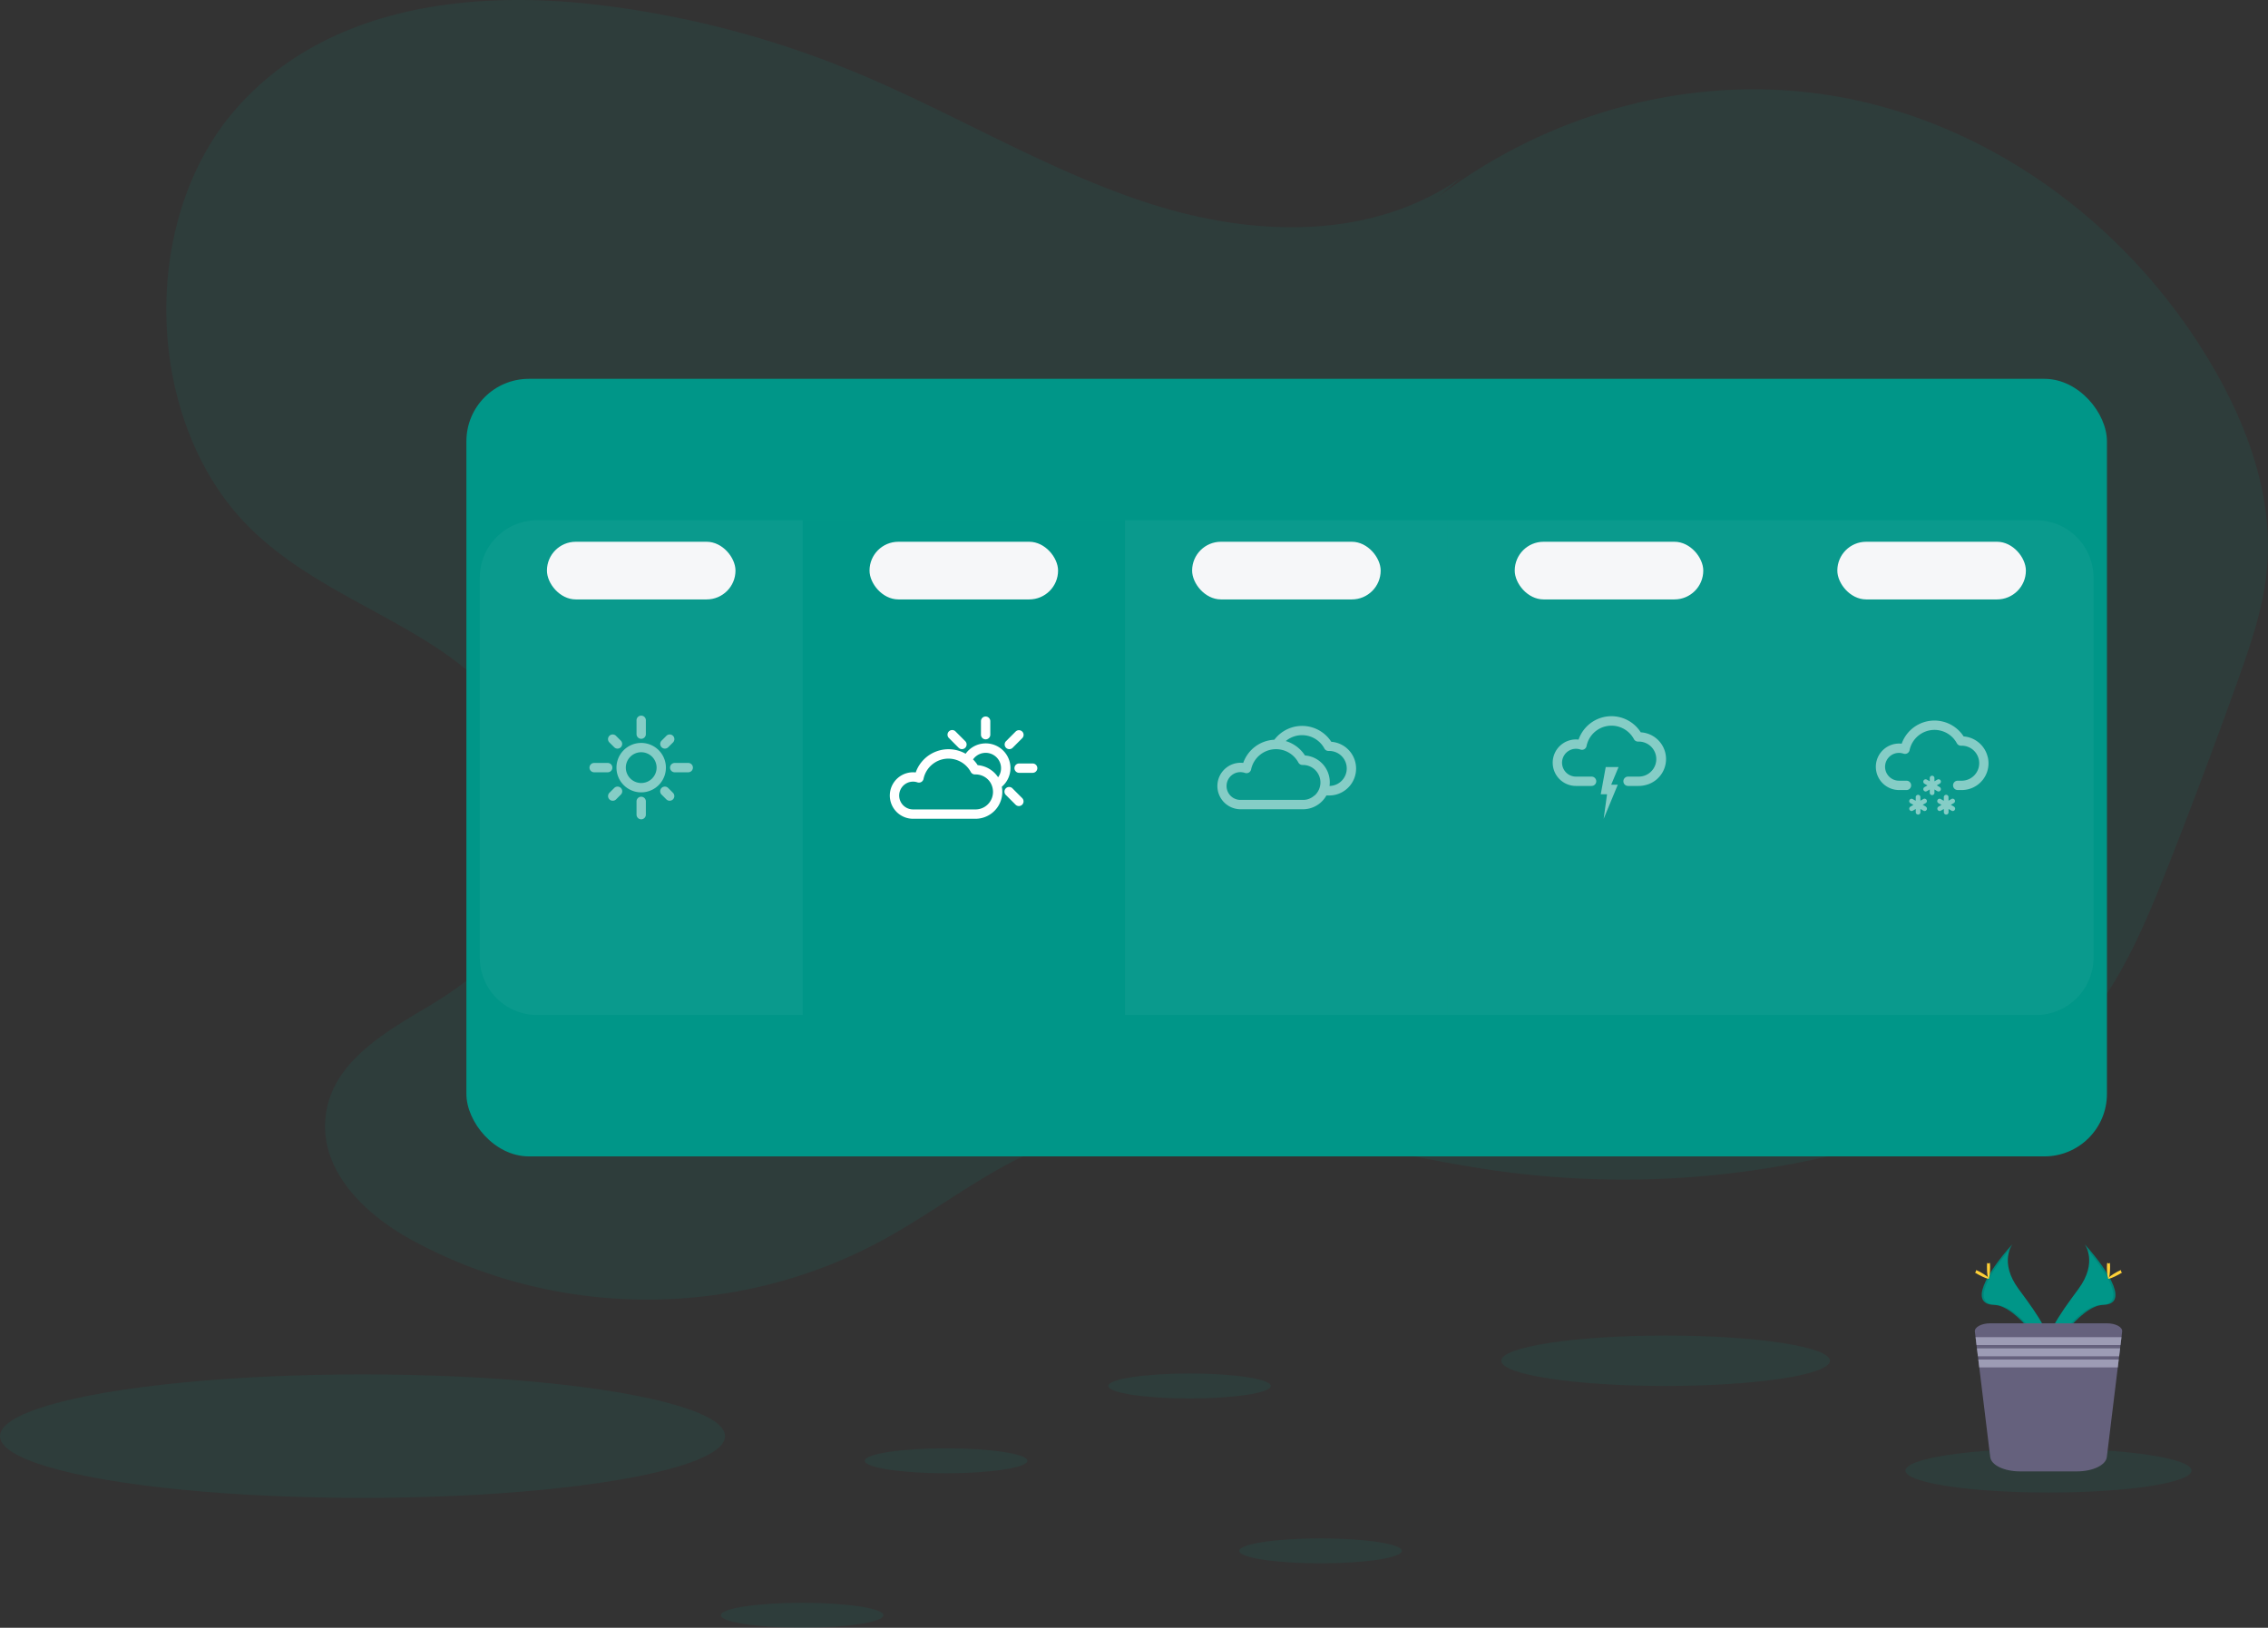 <svg id="weather-img" xmlns="http://www.w3.org/2000/svg" width="1101.083" height="790.447" viewBox="0 0 1101.083 790.447">
  <rect x="0" y="0" width="1101.083" height="790.447" fill="#333333" stroke="none"/>
  <path id="Path_1" data-name="Path 1" d="M758.6,141.21c-43.78,30.47-100.57,28.5-150.34,12.65s-95.48-44.09-144-64.16A470.28,470.28,0,0,0,337.8,56.92c-61.8-7-130.81,1.53-173.87,50.8-47.95,54.87-44.27,153.82,7.59,204.19,26.38,25.62,60.93,38.19,91,58.19s58,53.22,55.45,91.83c-2.38,35.74-30,63.16-58.57,80.37-22.08,13.3-49.29,27.82-51.95,55.37-2.57,26.65,20.3,47.54,42.14,59.41,71.25,38.75,159,38.38,230-1,25.32-14,48.6-32.71,75.15-43.65,69.73-28.73,146.56.19,220.39,10.76a443.071,443.071,0,0,0,187.44-13.56c36.57-10.74,73.27-27.15,98.95-57.73,18.52-22,30.06-49.95,40.9-77.5q17.32-44.08,33.31-88.78c6.39-17.89,12.69-36.12,14.34-55.26,3-34.69-9.62-69-26.79-98.24-40.77-69.49-109.45-118.36-183.78-130.77s-153.09,11.83-210.77,64.88" transform="translate(-49.43 -54.784)" fill="#009688" opacity="0.1"/>
  <ellipse id="Ellipse_1" data-name="Ellipse 1" cx="176" cy="29.99" rx="176" ry="29.99" transform="translate(0 667.426)" fill="#009688" opacity="0.1"/>
  <rect id="Rectangle_1" data-name="Rectangle 1" width="796.46" height="377.59" rx="30.34" transform="translate(226.43 183.966)" fill="#009688"/>
  <g id="Group_1" data-name="Group 1" transform="translate(0 -0.014)" opacity="0.2">
    <path id="Path_2" data-name="Path 2" d="M439.1,547.7H310.29a27.94,27.94,0,0,1-27.94-27.94V335.35a27.93,27.93,0,0,1,27.94-27.94H439.1Z" transform="translate(-49.43 -54.77)" fill="#fff" opacity="0.2"/>
  </g>
  <g id="Group_2" data-name="Group 2" transform="translate(0 -0.014)" opacity="0.2">
    <path id="Path_3" data-name="Path 3" d="M1037.87,547.7H909.07V307.41h128.8a27.93,27.93,0,0,1,27.94,27.94V519.76A27.94,27.94,0,0,1,1037.87,547.7Z" transform="translate(-49.43 -54.77)" fill="#fff" opacity="0.2"/>
  </g>
  <g id="Group_3" data-name="Group 3" transform="translate(0 -0.014)" opacity="0.2">
    <rect id="Rectangle_2" data-name="Rectangle 2" width="156.74" height="240.29" transform="translate(702.9 252.63)" fill="#fff" opacity="0.2"/>
  </g>
  <g id="Group_4" data-name="Group 4" transform="translate(0 -0.014)" opacity="0.2">
    <rect id="Rectangle_3" data-name="Rectangle 3" width="156.74" height="240.29" transform="translate(546.16 252.63)" fill="#fff" opacity="0.2"/>
  </g>
  <g id="Group_5" data-name="Group 5" transform="translate(0 -0.014)" opacity="0.2">
    <rect id="Rectangle_4" data-name="Rectangle 4" width="156.74" height="240.29" transform="translate(389.42 252.63)" fill="#009688" opacity="0.2"/>
  </g>
  <path id="Path_4" data-name="Path 4" d="M527.94,413.82a2.27,2.27,0,0,1-2.27-2.27V405a2.27,2.27,0,1,1,4.54,0v6.57a2.27,2.27,0,0,1-2.27,2.25Z" transform="translate(-49.43 -54.784)" fill="#fff"/>
  <path id="Path_5" data-name="Path 5" d="M516.44,418.58a2.26,2.26,0,0,1-1.6-.66l-4.64-4.65a2.27,2.27,0,1,1,3.2-3.21l4.65,4.65a2.27,2.27,0,0,1-1.61,3.87Z" transform="translate(-49.43 -54.784)" fill="#fff"/>
  <path id="Path_6" data-name="Path 6" d="M544.09,446.22a2.28,2.28,0,0,1-1.61-.66l-4.64-4.65a2.27,2.27,0,1,1,3.21-3.2l4.64,4.64a2.27,2.27,0,0,1-1.6,3.87Z" transform="translate(-49.43 -54.784)" fill="#fff"/>
  <path id="Path_7" data-name="Path 7" d="M550.77,430.08H544.2a2.27,2.27,0,1,1,0-4.54h6.57a2.27,2.27,0,1,1,0,4.54Z" transform="translate(-49.43 -54.784)" fill="#fff"/>
  <path id="Path_8" data-name="Path 8" d="M539.44,418.58a2.27,2.27,0,0,1-1.6-3.87l4.64-4.65a2.27,2.27,0,1,1,3.21,3.21l-4.64,4.65A2.3,2.3,0,0,1,539.44,418.58Z" transform="translate(-49.43 -54.784)" fill="#fff"/>
  <path id="Path_9" data-name="Path 9" d="M540,427.81a12,12,0,0,0-21.77-7A16.87,16.87,0,0,0,494,429.89a11.287,11.287,0,1,0-1.27,22.5H523a13.308,13.308,0,0,0,3-.35,13.05,13.05,0,0,0,9.79-15.19,12,12,0,0,0,4.21-9.04Zm-15,19.81a8.079,8.079,0,0,1-2,.23H492.68a6.75,6.75,0,0,1-1.55-13.31,6.861,6.861,0,0,1,1.56-.19,6.6,6.6,0,0,1,2.15.36,2.29,2.29,0,0,0,1.86-.18,2.26,2.26,0,0,0,1.09-1.51,12.34,12.34,0,0,1,22.89-3.45.31.31,0,0,1,.05.1,2.3,2.3,0,0,0,2.07,1.19h.25a8.46,8.46,0,0,1,7.24,4,8.78,8.78,0,0,1,1,2.5,9.19,9.19,0,0,1,.23,1.87A8.51,8.51,0,0,1,525,447.62Zm6.08-18.54a13.2,13.2,0,0,0-7-2.73,16.787,16.787,0,0,0-2.25-2.78A7.469,7.469,0,1,1,534,432.231a13.081,13.081,0,0,0-2.921-3.151Z" transform="translate(-49.43 -54.784)" fill="#fff"/>
  <g id="Group_6" data-name="Group 6" transform="translate(0 -0.014)" opacity="0.5">
    <path id="Path_10" data-name="Path 10" d="M707.44,425a13,13,0,0,0-11.69-10,16.87,16.87,0,0,0-27.63-1A16.87,16.87,0,0,0,653,425.26a11.29,11.29,0,1,0-1.29,22.51H682a13.286,13.286,0,0,0,3-.35,13.05,13.05,0,0,0,8.38-6.34h1.34a13.309,13.309,0,0,0,3-.35A13.06,13.06,0,0,0,707.44,425Zm-19.77,16a8.5,8.5,0,0,1-3.67,2,8.761,8.761,0,0,1-2,.23H651.66a6.75,6.75,0,0,1-1.55-13.32,6.87,6.87,0,0,1,3,0,5.932,5.932,0,0,1,.72.21,2.29,2.29,0,0,0,3-1.7,12.37,12.37,0,0,1,12.08-9.83,11.809,11.809,0,0,1,1.69.12,12.34,12.34,0,0,1,9.17,6.36,2.24,2.24,0,0,0,2.06,1.19H682a8.5,8.5,0,0,1,5.63,14.85Zm9-4.77a8.177,8.177,0,0,1-1.77.23,12.859,12.859,0,0,0-.23-4.81,13,13,0,0,0-11.69-10,16.88,16.88,0,0,0-9.32-7,12.32,12.32,0,0,1,18.74,3.62,2.26,2.26,0,0,0,2.07,1.19h.25a8.5,8.5,0,0,1,2,16.77Z" transform="translate(-49.43 -54.77)" fill="#fff"/>
  </g>
  <g id="Group_7" data-name="Group 7" transform="translate(0 -0.014)" opacity="0.5">
    <path id="Path_11" data-name="Path 11" d="M998,446.46l-1.46-.85,1.46-.84a1.149,1.149,0,0,0-1.13-2l-1.47.85V442a1.14,1.14,0,1,0-2.27,0v1.67l-1.45-.84a1.149,1.149,0,1,0-1.13,2l1.45.83-1.45.84a1.138,1.138,0,0,0,.59,2.12,1,1,0,0,0,.56-.16l1.45-.83v1.69a1.14,1.14,0,0,0,2.27,0v-1.69l1.47.84a1,1,0,0,0,.56.16,1.16,1.16,0,0,0,1-.57,1.14,1.14,0,0,0-.45-1.6Z" transform="translate(-49.43 -54.77)" fill="#fff"/>
    <path id="Path_12" data-name="Path 12" d="M991.17,437l-1.46-.84,1.46-.85a1.134,1.134,0,0,0-1.14-1.96l-1.46.85v-1.68a1.14,1.14,0,0,0-2.27,0v1.67l-1.45-.83a1.149,1.149,0,0,0-1.13,2l1.45.84-1.45.83a1.136,1.136,0,0,0,1.13,1.97l1.45-.84v1.7a1.14,1.14,0,0,0,2.27,0v-1.7L990,439a1.18,1.18,0,0,0,.57.15,1.14,1.14,0,0,0,.57-2.12Z" transform="translate(-49.43 -54.77)" fill="#fff"/>
    <path id="Path_13" data-name="Path 13" d="M984.36,446.46l-1.46-.85,1.46-.84a1.149,1.149,0,0,0-1.13-2l-1.47.85V442a1.14,1.14,0,1,0-2.27,0v1.67l-1.44-.84a1.151,1.151,0,1,0-1.14,2l1.45.83-1.45.84a1.138,1.138,0,0,0,.59,2.12,1.1,1.1,0,0,0,.57-.16l1.44-.83v1.69a1.14,1.14,0,0,0,2.27,0v-1.69l1.47.84a1,1,0,0,0,.56.16,1.14,1.14,0,0,0,.57-2.12Z" transform="translate(-49.43 -54.77)" fill="#fff"/>
    <path id="Path_14" data-name="Path 14" d="M1014.44,422.4a13.05,13.05,0,0,0-11.69-10,16.88,16.88,0,0,0-30.08,3.53,11.29,11.29,0,1,0-1.29,22.51H975a2.27,2.27,0,0,0,0-4.54h-3.65a6.753,6.753,0,0,1-1.56-13.32,6.84,6.84,0,0,1,3.72.17,2.27,2.27,0,0,0,3-1.69,12.34,12.34,0,0,1,22.94-3.35,2.26,2.26,0,0,0,2.06,1.19h.26a8.5,8.5,0,0,1,2,16.77,8.74,8.74,0,0,1-2,.23h-1.89a2.27,2.27,0,1,0,0,4.54h1.89a13,13,0,0,0,12.69-16.05Z" transform="translate(-49.43 -54.77)" fill="#fff"/>
  </g>
  <g id="Group_8" data-name="Group 8" transform="translate(0 -0.014)" opacity="0.5">
    <path id="Path_15" data-name="Path 15" d="M848,436.1a13.29,13.29,0,0,1-3,.35h-5.17a2.27,2.27,0,0,1,0-4.54H845a8.759,8.759,0,0,0,2-.23,8.5,8.5,0,0,0-2-16.77h-.26a2.24,2.24,0,0,1-2.06-1.19,12.35,12.35,0,0,0-23,3.35,2.26,2.26,0,0,1-3,1.69,6.75,6.75,0,1,0-2.16,13.15h7.6a2.27,2.27,0,1,1,0,4.54h-7.6a11.291,11.291,0,1,1,1.29-22.51A16.87,16.87,0,0,1,846,410.41a13,13,0,0,1,2,25.69Z" transform="translate(-49.43 -54.77)" fill="#fff"/>
    <path id="Path_16" data-name="Path 16" d="M782.21,381.09h3.2l-6.85,16.54,1.64-11.92h-3.05l2.41-13.21h6.23Z" fill="#fff"/>
  </g>
  <g id="Group_9" data-name="Group 9" transform="translate(0 -0.014)" opacity="0.5">
    <path id="Path_17" data-name="Path 17" d="M360.72,413.56a2.27,2.27,0,0,1-2.26-2.27v-6.57a2.27,2.27,0,1,1,4.53,0v6.57A2.27,2.27,0,0,1,360.72,413.56Z" transform="translate(-49.43 -54.77)" fill="#fff"/>
    <path id="Path_18" data-name="Path 18" d="M344.46,429.82h-6.57a2.27,2.27,0,0,1,0-4.54h6.57a2.27,2.27,0,0,1,0,4.54Z" transform="translate(-49.43 -54.77)" fill="#fff"/>
    <path id="Path_19" data-name="Path 19" d="M360.72,452.65a2.27,2.27,0,0,1-2.26-2.27v-6.57a2.27,2.27,0,0,1,4.53,0v6.57A2.27,2.27,0,0,1,360.72,452.65Z" transform="translate(-49.43 -54.77)" fill="#fff"/>
    <path id="Path_20" data-name="Path 20" d="M383.55,429.82H377a2.27,2.27,0,0,1,0-4.54h6.56a2.27,2.27,0,1,1,0,4.54Z" transform="translate(-49.43 -54.77)" fill="#fff"/>
    <path id="Path_21" data-name="Path 21" d="M360.72,439.56a12,12,0,1,1,12-12A12,12,0,0,1,360.72,439.56Zm0-19.48a7.47,7.47,0,1,0,7.48,7.47,7.47,7.47,0,0,0-7.48-7.47Z" transform="translate(-49.43 -54.77)" fill="#fff"/>
    <path id="Path_22" data-name="Path 22" d="M349.23,418.32a2.26,2.26,0,0,1-1.61-.66l-2.32-2.32a2.27,2.27,0,1,1,3.21-3.21l2.32,2.32a2.27,2.27,0,0,1-1.6,3.87Z" transform="translate(-49.43 -54.77)" fill="#fff"/>
    <path id="Path_23" data-name="Path 23" d="M346.9,443.64a2.27,2.27,0,0,1-1.6-3.87l2.32-2.32a2.27,2.27,0,1,1,3.21,3.21L348.51,443A2.3,2.3,0,0,1,346.9,443.64Z" transform="translate(-49.43 -54.77)" fill="#fff"/>
    <path id="Path_24" data-name="Path 24" d="M374.55,443.64a2.28,2.28,0,0,1-1.61-.66l-2.32-2.32a2.27,2.27,0,1,1,3.21-3.21l2.32,2.32a2.27,2.27,0,0,1-1.6,3.87Z" transform="translate(-49.43 -54.77)" fill="#fff"/>
    <path id="Path_25" data-name="Path 25" d="M372.22,418.32a2.27,2.27,0,0,1-1.6-3.87l2.32-2.32a2.27,2.27,0,1,1,3.21,3.21l-2.32,2.32a2.28,2.28,0,0,1-1.61.66Z" transform="translate(-49.43 -54.77)" fill="#fff"/>
  </g>
  <rect id="Rectangle_5" data-name="Rectangle 5" width="91.54" height="28" rx="14" transform="translate(265.53 263.086)" fill="#f6f7f9"/>
  <rect id="Rectangle_6" data-name="Rectangle 6" width="91.54" height="28" rx="14" transform="translate(422.14 263.086)" fill="#f6f7f9"/>
  <rect id="Rectangle_7" data-name="Rectangle 7" width="91.54" height="28" rx="14" transform="translate(578.76 263.086)" fill="#f6f7f9"/>
  <rect id="Rectangle_8" data-name="Rectangle 8" width="91.54" height="28" rx="14" transform="translate(735.38 263.086)" fill="#f6f7f9"/>
  <rect id="Rectangle_9" data-name="Rectangle 9" width="91.54" height="28" rx="14" transform="translate(892 263.086)" fill="#f6f7f9"/>
  <ellipse id="Ellipse_4" data-name="Ellipse 4" cx="79.78" cy="12.24" rx="79.78" ry="12.24" transform="translate(728.84 648.557)" fill="#009688" opacity="0.1"/>
  <ellipse id="Ellipse_5" data-name="Ellipse 5" cx="39.46" cy="6.06" rx="39.46" ry="6.06" transform="translate(349.96 778.327)" fill="#009688" opacity="0.1"/>
  <ellipse id="Ellipse_6" data-name="Ellipse 6" cx="39.46" cy="6.06" rx="39.46" ry="6.06" transform="translate(601.64 747.057)" fill="#009688" opacity="0.1"/>
  <ellipse id="Ellipse_7" data-name="Ellipse 7" cx="39.46" cy="6.06" rx="39.46" ry="6.06" transform="translate(419.85 703.317)" fill="#009688" opacity="0.1"/>
  <ellipse id="Ellipse_8" data-name="Ellipse 8" cx="39.46" cy="6.06" rx="39.46" ry="6.06" transform="translate(538.05 666.986)" fill="#009688" opacity="0.1"/>
  <path id="Path_74" data-name="Path 74" d="M1061.5,659s6.64,8.69-3.07,21.8S1040.72,705,1044,713.13c0,0,14.64-24.35,26.57-24.69S1074.61,673.62,1061.5,659Z" transform="translate(-49.43 -54.784)" fill="#009688"/>
  <path id="Path_75" data-name="Path 75" d="M1061.5,659a10.93,10.93,0,0,1,1.36,2.73c11.63,13.66,17.83,26.42,6.64,26.74-10.41.29-22.91,18.92-25.9,23.62a10.322,10.322,0,0,0,.36,1.07s14.64-24.35,26.57-24.69S1074.61,673.62,1061.5,659Z" transform="translate(-49.43 -54.784)" opacity="0.1"/>
  <path id="Path_76" data-name="Path 76" d="M1073.85,670c0,3.06-.35,5.54-.77,5.54s-.77-2.48-.77-5.54.43-1.61.86-1.61S1073.85,667,1073.85,670Z" transform="translate(-49.43 -54.784)" fill="#ffd037"/>
  <path id="Path_77" data-name="Path 77" d="M1078.08,673.69c-2.68,1.47-5,2.35-5.22,2s1.81-1.86,4.49-3.32,1.63-.4,1.83,0S1080.77,672.23,1078.08,673.69Z" transform="translate(-49.43 -54.784)" fill="#ffd037"/>
  <path id="Path_78" data-name="Path 78" d="M1026.41,659s-6.64,8.69,3.07,21.8,17.71,24.2,14.52,32.33c0,0-14.65-24.35-26.57-24.69S1013.3,673.62,1026.41,659Z" transform="translate(-49.43 -54.784)" fill="#009688"/>
  <path id="Path_79" data-name="Path 79" d="M1026.41,659a10.737,10.737,0,0,0-1.35,2.73c-11.63,13.66-17.83,26.42-6.65,26.74,10.41.29,22.91,18.92,25.9,23.62a10.29,10.29,0,0,1-.35,1.07s-14.65-24.35-26.57-24.69S1013.3,673.62,1026.41,659Z" transform="translate(-49.43 -54.784)" opacity="0.1"/>
  <path id="Path_80" data-name="Path 80" d="M1014.07,670c0,3.06.34,5.54.76,5.54s.77-2.48.77-5.54-.43-1.61-.85-1.61S1014.07,667,1014.07,670Z" transform="translate(-49.43 -54.784)" fill="#ffd037"/>
  <path id="Path_81" data-name="Path 81" d="M1009.83,673.69c2.68,1.47,5,2.35,5.23,2s-1.81-1.86-4.5-3.32-1.62-.4-1.82,0S1007.15,672.23,1009.83,673.69Z" transform="translate(-49.43 -54.784)" fill="#ffd037"/>
  <ellipse id="Ellipse_9" data-name="Ellipse 9" cx="69.45" cy="10.66" rx="69.45" ry="10.66" transform="translate(925.08 703.476)" fill="#009688" opacity="0.1"/>
  <path id="Path_82" data-name="Path 82" d="M1079.7,701.43l-.33,2.71-.47,3.83-.19,1.6-.47,3.83-.2,1.6-.46,3.83-5.32,43.56c-.47,3.89-6.83,6.92-14.5,6.92h-27.61c-7.67,0-14-3-14.49-6.92l-5.32-43.56-.47-3.83-.19-1.6-.48-3.83L1009,708l-.46-3.83-.34-2.71c-.26-2.2,3.17-4.06,7.51-4.06h56.48C1076.53,697.37,1080,699.23,1079.7,701.43Z" transform="translate(-49.43 -54.784)" fill="#65617d"/>
  <path id="Path_83" data-name="Path 83" d="M1029.94,649.37l-.47,3.82H959.58l-.46-3.82Z" transform="translate(0 -0.014)" fill="#9d9cb5"/>
  <path id="Path_84" data-name="Path 84" d="M1029.28,654.79l-.46,3.84H960.25l-.47-3.84Z" transform="translate(0 -0.014)" fill="#9d9cb5"/>
  <path id="Path_85" data-name="Path 85" d="M1028.61,660.22l-.46,3.83H960.91l-.46-3.83Z" transform="translate(0 -0.014)" fill="#9d9cb5"/>
</svg>
